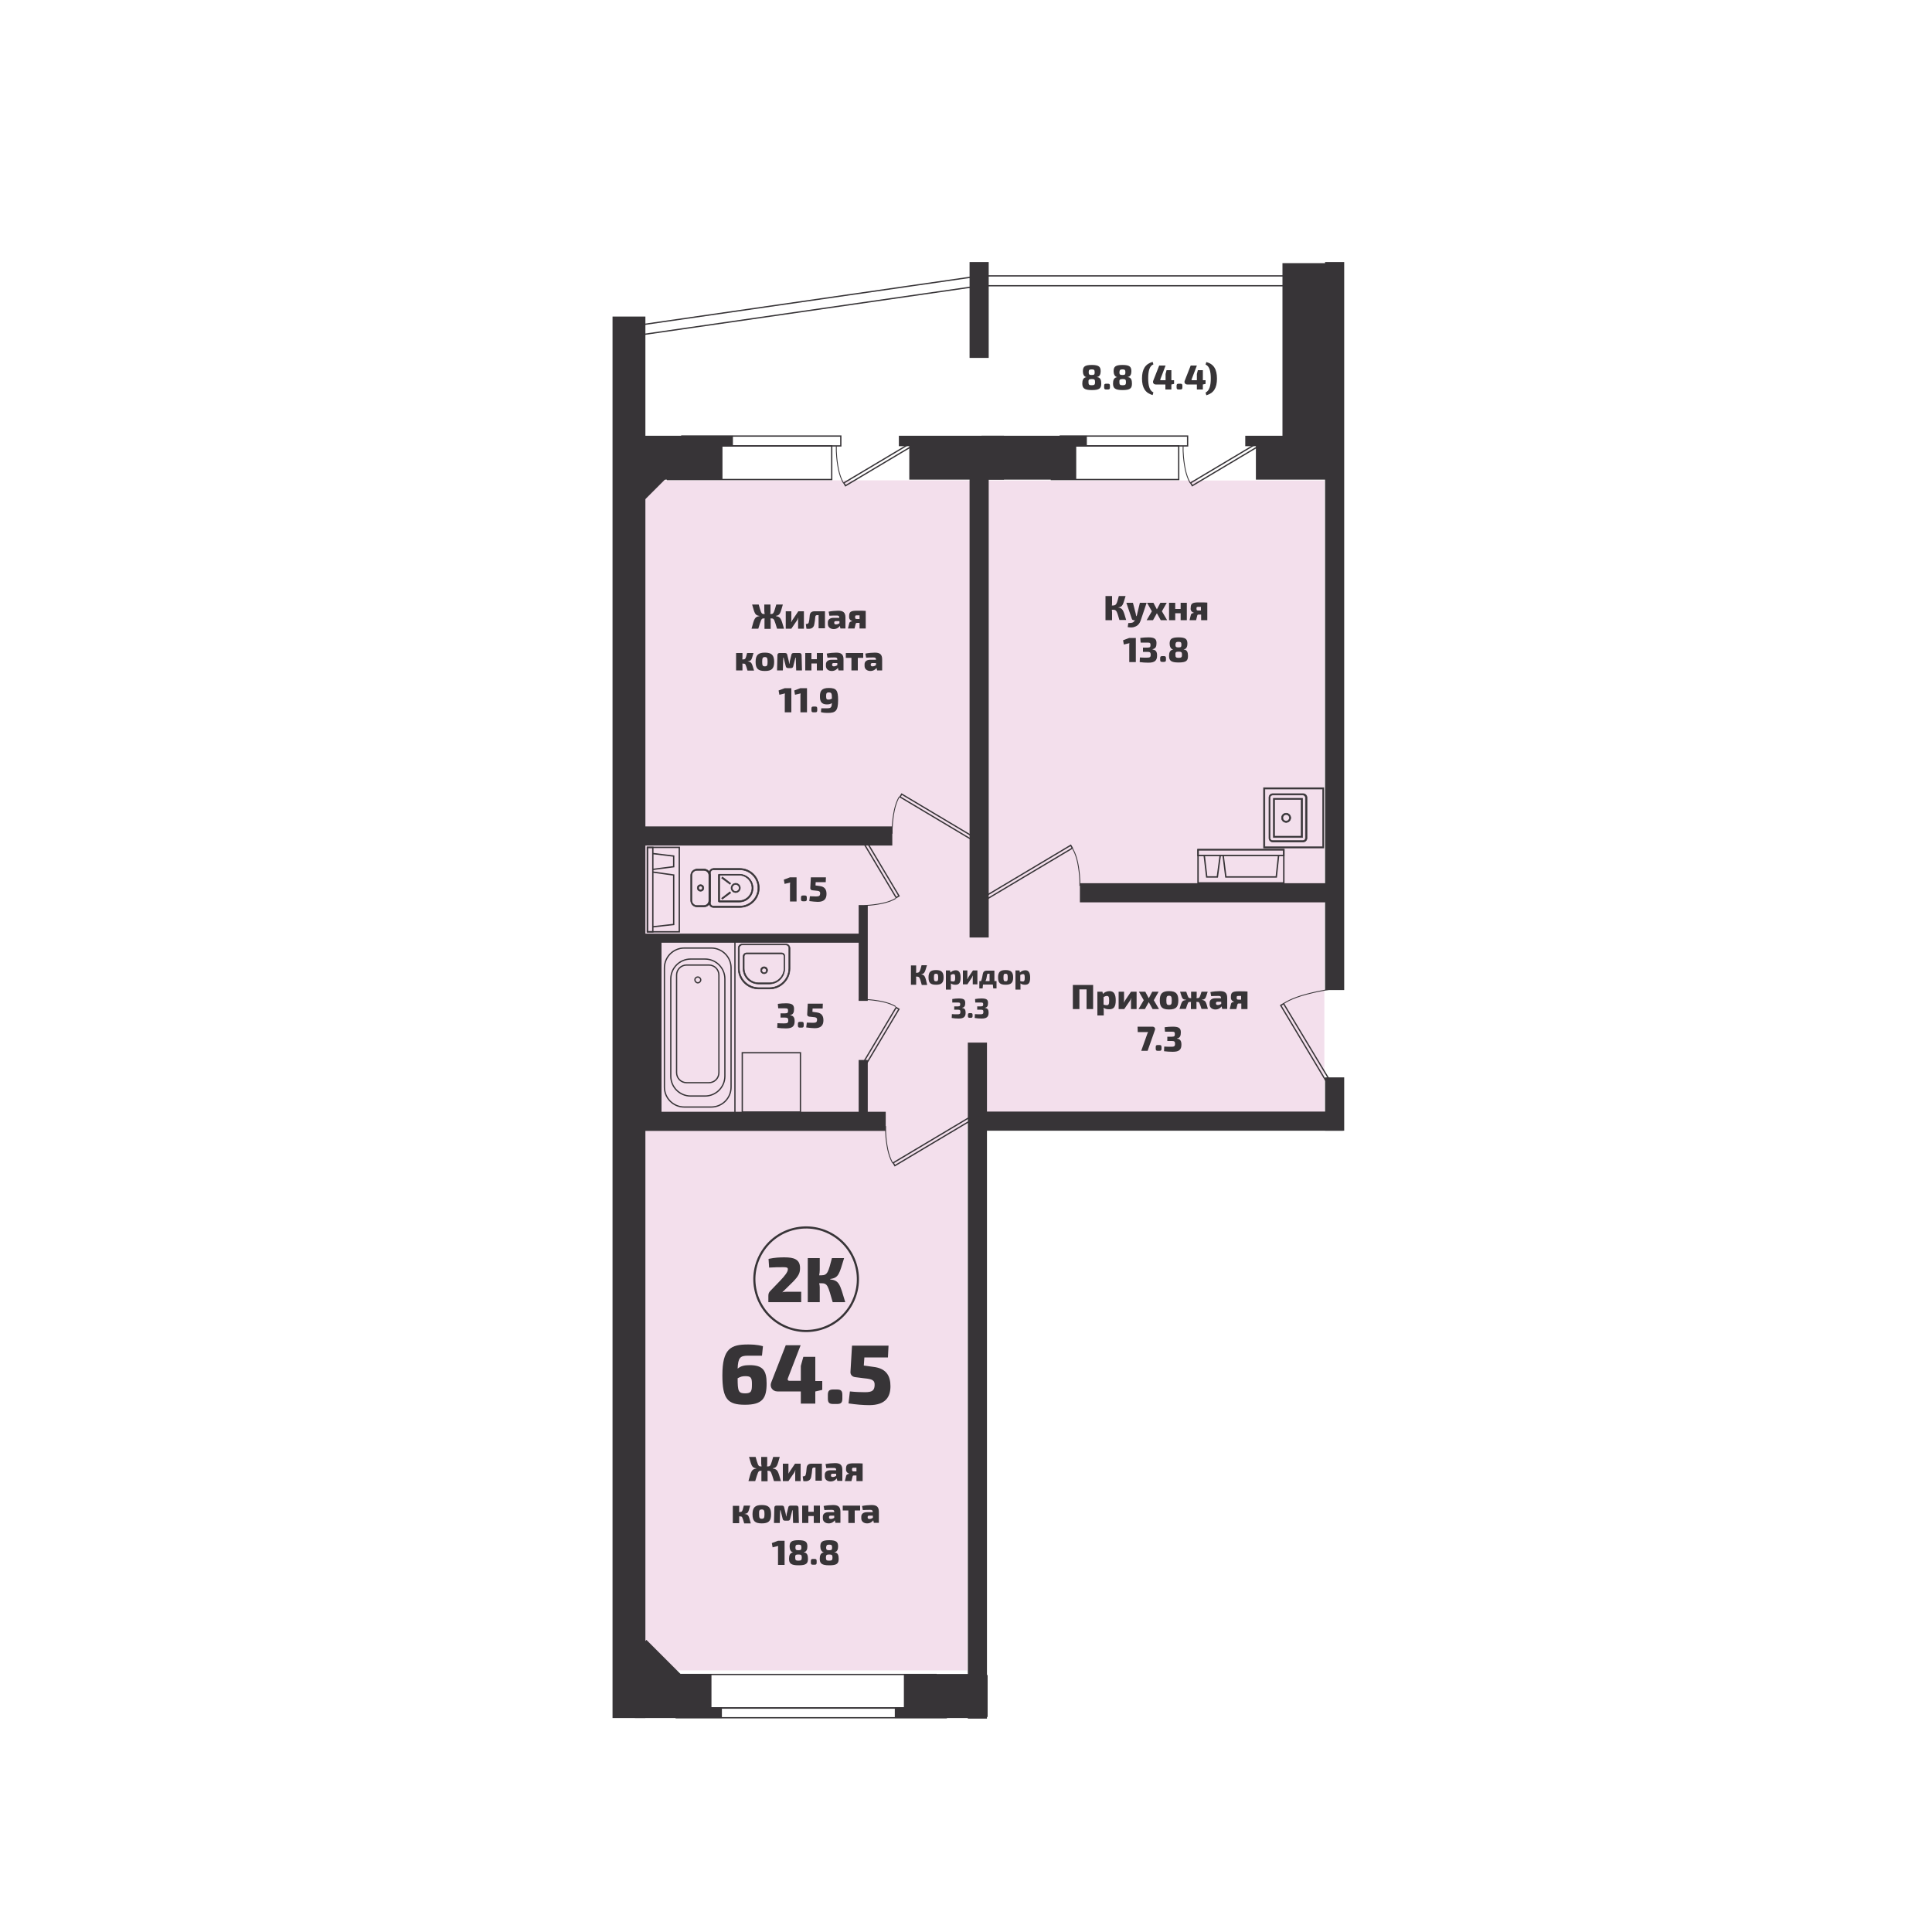 <?xml version="1.0" encoding="utf-8"?>
<!-- Generator: Adobe Illustrator 26.0.1, SVG Export Plug-In . SVG Version: 6.00 Build 0)  -->
<svg version="1.1" id="Слой_2" xmlns="http://www.w3.org/2000/svg" xmlns:xlink="http://www.w3.org/1999/xlink" x="0px" y="0px"
	 viewBox="0 0 1000 1000" style="enable-background:new 0 0 1000 1000;" xml:space="preserve">
<style type="text/css">
	.st0{fill:#F3DFEC;}
	.st1{fill:#373437;}
	.st2{fill:none;stroke:#373437;stroke-width:1.107;}
	.st3{fill:none;stroke:#373437;stroke-width:0.664;}
	.st4{fill:none;stroke:#373437;stroke-width:0.443;}
	.st5{fill:none;stroke:#373437;stroke-width:0.277;}
	.st6{fill:none;stroke:#373437;stroke-width:0.657;}
	.st7{fill:none;stroke:#373437;stroke-width:0.676;}
	.st8{fill:none;stroke:#373437;stroke-width:1.105;}
	.st9{fill:none;stroke:#373437;stroke-width:0.729;}
	.st10{fill:none;stroke:#373437;stroke-width:0.698;}
</style>
<rect x="329.5" y="248.7" class="st0" width="171.1" height="615.9"/>
<rect x="334.5" y="248.7" class="st0" width="351" height="329.7"/>
<rect x="663.8" y="136.2" class="st1" width="27.7" height="97.1"/>
<polygon class="st1" points="508.6,226.1 562,226.1 562,230.4 556.5,230.4 556.5,247.7 508.6,247.7 "/>
<polygon class="st2" points="508.6,226.1 562,226.1 562,230.4 556.5,230.4 556.5,247.7 508.6,247.7 "/>
<polygon class="st1" points="329.2,888.7 373.1,888.7 373.1,884.4 367.7,884.4 367.7,867 329.2,867 "/>
<polygon class="st2" points="329.2,888.7 373.1,888.7 373.1,884.4 367.7,884.4 367.7,867 329.2,867 "/>
<polygon class="st1" points="330.4,226.1 378.8,226.1 378.8,230.4 373.4,230.4 373.4,247.7 330.4,247.7 "/>
<polygon class="st2" points="330.4,226.1 378.8,226.1 378.8,230.4 373.4,230.4 373.4,247.7 330.4,247.7 "/>
<polygon class="st1" points="694.6,226.1 645.1,226.1 645.1,230.4 650.6,230.4 650.6,247.7 694.6,247.7 "/>
<polygon class="st2" points="694.6,226.1 645.1,226.1 645.1,230.4 650.6,230.4 650.6,247.7 694.6,247.7 "/>
<polygon class="st1" points="511.2,888.7 463.7,888.7 463.7,884.4 468.5,884.4 468.5,867 511.2,867 "/>
<polygon class="st2" points="509.7,888.7 463.7,888.7 463.7,884.4 468.4,884.4 468.4,867 509.7,867 "/>
<polygon class="st1" points="519.1,226.1 465.8,226.1 465.8,230.4 471.2,230.4 471.2,247.7 519.1,247.7 "/>
<polygon class="st2" points="519.1,226.1 465.8,226.1 465.8,230.4 471.2,230.4 471.2,247.7 519.1,247.7 "/>
<rect x="686.4" y="136.2" class="st1" width="8.8" height="375.7"/>
<rect x="686.4" y="136.2" class="st2" width="8.8" height="375.7"/>
<rect x="686.4" y="558.2" class="st1" width="8.8" height="26.6"/>
<rect x="686.4" y="558.2" class="st2" width="8.8" height="26.5"/>
<rect x="501.5" y="540.2" class="st1" width="8.8" height="348.4"/>
<rect x="501.5" y="540.2" class="st2" width="8.8" height="348.8"/>
<rect x="323.7" y="576" class="st1" width="134.2" height="8.8"/>
<rect x="323.7" y="576" class="st2" width="134.2" height="8.8"/>
<rect x="445" y="469.2" class="st1" width="3.6" height="48.3"/>
<rect x="445" y="469.2" class="st2" width="3.6" height="48.3"/>
<rect x="445" y="549.2" class="st1" width="3.6" height="35.1"/>
<rect x="445" y="549.2" class="st2" width="3.6" height="35.1"/>
<rect x="326.4" y="483.8" class="st1" width="118.8" height="3.6"/>
<rect x="326.4" y="483.8" class="st2" width="118.8" height="3.6"/>
<rect x="505.6" y="575.9" class="st1" width="189" height="8.8"/>
<rect x="505.6" y="575.9" class="st2" width="189" height="8.8"/>
<rect x="321.7" y="428.3" class="st1" width="139.6" height="8.8"/>
<rect x="321.7" y="428.3" class="st2" width="139.6" height="8.8"/>
<rect x="559.5" y="457.7" class="st1" width="132.3" height="8.8"/>
<rect x="559.5" y="457.7" class="st2" width="132.3" height="8.8"/>
<rect x="502.4" y="242.6" class="st1" width="8.8" height="242.1"/>
<rect x="502.4" y="242.6" class="st2" width="8.8" height="242.1"/>
<rect x="502.4" y="136.2" class="st1" width="8.8" height="48.5"/>
<rect x="502.4" y="136.2" class="st2" width="8.8" height="48.5"/>
<rect x="317.6" y="164.4" class="st1" width="15.9" height="724.3"/>
<rect x="317.6" y="164.4" class="st2" width="15.9" height="724.3"/>
<rect x="320.9" y="156.1" transform="matrix(0.99 -0.143 0.143 0.99 -18.482 60.967)" class="st3" width="185.1" height="5.1"/>
<rect x="506.6" y="142.8" class="st3" width="160.2" height="5.1"/>
<rect x="352.9" y="225.7" class="st3" width="82.3" height="5.1"/>
<rect x="345.5" y="230.8" class="st3" width="85" height="17.4"/>
<rect x="434.4" y="239.8" transform="matrix(0.859 -0.512 0.512 0.859 -59.164 266.386)" class="st3" width="40.1" height="1.7"/>
<path class="st4" d="M436.6,250c0,0-2-2.8-3-9.2c-1-6.4-0.7-9.9-0.7-9.9"/>
<rect x="506.5" y="450.9" transform="matrix(0.859 -0.512 0.512 0.859 -156.155 336)" class="st3" width="51.7" height="1.7"/>
<path class="st4" d="M555.2,439.4c0,0,2,2.8,3,9.2c1,6.4,0.7,9.9,0.7,9.9"/>
<rect x="487.5" y="398.9" transform="matrix(0.512 -0.859 0.859 0.512 -126.413 627.009)" class="st3" width="1.7" height="51.7"/>
<path class="st4" d="M465.5,412.4c0,0-2,2.8-3,9.2c-1,6.4-0.7,9.9-0.7,9.9"/>
<rect x="459" y="588.8" transform="matrix(0.859 -0.512 0.512 0.859 -233.428 331.111)" class="st3" width="51.7" height="1.7"/>
<path class="st4" d="M462.1,602c0,0-2-2.8-3-9.2c-1-6.4-0.7-9.9-0.7-9.9"/>
<rect x="548.8" y="225.7" class="st3" width="65.9" height="5.1"/>
<rect x="544.2" y="230.8" class="st3" width="65.9" height="17.4"/>
<rect x="613.9" y="239.8" transform="matrix(0.859 -0.512 0.512 0.859 -33.854 358.256)" class="st3" width="40.3" height="1.7"/>
<path class="st4" d="M616.1,250c0,0-2-2.8-3-9.2c-1-6.4-0.7-9.9-0.7-9.9"/>
<rect x="350" y="884" class="st3" width="139.8" height="5.1"/>
<rect x="351" y="866.7" class="st3" width="133.5" height="17.4"/>
<path class="st1" d="M392.3,459.6c0,5.2-4.2,9.4-9.4,9.4h-13.6c-0.9,0-1.6-0.7-1.6-1.6v-15.6c0-0.9,0.7-1.6,1.6-1.6h13.6
	C388.1,450.2,392.3,454.4,392.3,459.6 M367,451.8v15.6c0,1.3,1,2.3,2.3,2.3h13.6c5.6,0,10.1-4.5,10.1-10.1c0-5.6-4.5-10.1-10.1-10.1
	h-13.6C368,449.6,367,450.6,367,451.8"/>
<path class="st5" d="M392.3,459.6c0,5.2-4.2,9.4-9.4,9.4h-13.6c-0.9,0-1.6-0.7-1.6-1.6v-15.6c0-0.9,0.7-1.6,1.6-1.6h13.6
	C388.1,450.2,392.3,454.4,392.3,459.6z M367,451.8v15.6c0,1.3,1,2.3,2.3,2.3h13.6c5.6,0,10.1-4.5,10.1-10.1
	c0-5.6-4.5-10.1-10.1-10.1h-13.6C368,449.6,367,450.6,367,451.8z"/>
<path class="st5" d="M372.2,466.4v-13.5c0-0.1,0.1-0.2,0.2-0.2h10.3c3.8,0,6.9,3.1,6.9,6.9c0,3.8-3.1,6.9-6.9,6.9h-10.3
	C372.2,466.5,372.2,466.5,372.2,466.4z"/>
<path class="st1" d="M372.5,466.2V453h10.1c3.6,0,6.6,3,6.6,6.6c0,3.6-3,6.6-6.6,6.6H372.5z M371.8,452.9v13.5
	c0,0.3,0.2,0.5,0.5,0.5h10.3c4,0,7.2-3.2,7.2-7.2c0-4-3.2-7.2-7.2-7.2h-10.3C372.1,452.4,371.8,452.6,371.8,452.9"/>
<path class="st5" d="M372.5,466.2V453h10.1c3.6,0,6.6,3,6.6,6.6c0,3.6-3,6.6-6.6,6.6H372.5z M371.8,452.9v13.5
	c0,0.3,0.2,0.5,0.5,0.5h10.3c4,0,7.2-3.2,7.2-7.2c0-4-3.2-7.2-7.2-7.2h-10.3C372.1,452.4,371.8,452.6,371.8,452.9z"/>
<path class="st1" d="M382.6,459.6c0,1-0.8,1.8-1.8,1.8c-1,0-1.8-0.8-1.8-1.8c0-1,0.8-1.8,1.8-1.8
	C381.8,457.8,382.6,458.6,382.6,459.6 M378.4,459.6c0,1.3,1.1,2.4,2.4,2.4c1.3,0,2.4-1.1,2.4-2.4c0-1.3-1.1-2.4-2.4-2.4
	C379.5,457.2,378.4,458.3,378.4,459.6"/>
<path class="st5" d="M382.6,459.6c0,1-0.8,1.8-1.8,1.8c-1,0-1.8-0.8-1.8-1.8c0-1,0.8-1.8,1.8-1.8
	C381.8,457.8,382.6,458.6,382.6,459.6z M378.4,459.6c0,1.3,1.1,2.4,2.4,2.4c1.3,0,2.4-1.1,2.4-2.4c0-1.3-1.1-2.4-2.4-2.4
	C379.5,457.2,378.4,458.3,378.4,459.6z"/>
<polygon class="st1" points="373.5,464.9 373.9,465.4 378.2,462.2 377.8,461.6 "/>
<polygon class="st5" points="373.5,464.9 373.9,465.4 378.2,462.2 377.8,461.6 "/>
<polygon class="st1" points="373.5,454.5 377.8,457.7 378.2,457.2 373.9,453.9 "/>
<polygon class="st5" points="373.5,454.5 377.8,457.7 378.2,457.2 373.9,453.9 "/>
<path class="st1" d="M366.9,466.1c0,1.4-1.2,2.6-2.6,2.6h-3.6c-1.4,0-2.6-1.2-2.6-2.6v-13c0-1.4,1.2-2.6,2.6-2.6h3.6
	c1.4,0,2.6,1.2,2.6,2.6V466.1z M357.5,453.1v13c0,1.8,1.5,3.3,3.3,3.3h3.6c1.8,0,3.3-1.5,3.3-3.3v-13c0-1.8-1.5-3.3-3.3-3.3h-3.6
	C359,449.9,357.5,451.3,357.5,453.1"/>
<path class="st5" d="M366.9,466.1c0,1.4-1.2,2.6-2.6,2.6h-3.6c-1.4,0-2.6-1.2-2.6-2.6v-13c0-1.4,1.2-2.6,2.6-2.6h3.6
	c1.4,0,2.6,1.2,2.6,2.6V466.1z M357.5,453.1v13c0,1.8,1.5,3.3,3.3,3.3h3.6c1.8,0,3.3-1.5,3.3-3.3v-13c0-1.8-1.5-3.3-3.3-3.3h-3.6
	C359,449.9,357.5,451.3,357.5,453.1z"/>
<path class="st1" d="M363.6,459.6c0,0.6-0.5,1-1,1c-0.6,0-1-0.5-1-1c0-0.6,0.5-1,1-1C363.1,458.6,363.6,459.1,363.6,459.6
	 M360.9,459.6c0,0.9,0.7,1.7,1.7,1.7s1.7-0.7,1.7-1.7c0-0.9-0.7-1.7-1.7-1.7S360.9,458.7,360.9,459.6"/>
<path class="st5" d="M363.6,459.6c0,0.6-0.5,1-1,1c-0.6,0-1-0.5-1-1c0-0.6,0.5-1,1-1C363.1,458.6,363.6,459.1,363.6,459.6z
	 M360.9,459.6c0,0.9,0.7,1.7,1.7,1.7s1.7-0.7,1.7-1.7c0-0.9-0.7-1.7-1.7-1.7S360.9,458.7,360.9,459.6z"/>
<path class="st6" d="M354.2,573c-5.7,0-10.3-4.6-10.3-10.3V501c0-5.7,4.6-10.3,10.3-10.3h13.9c5.7,0,10.3,4.6,10.3,10.3v61.7
	c0,5.7-4.6,10.3-10.3,10.3H354.2z"/>
<path class="st6" d="M357.5,567.3c-5.7,0-10.3-4.6-10.3-10.3v-50.3c0-5.7,4.6-10.3,10.3-10.3h7.4c5.7,0,10.3,4.6,10.3,10.3V557
	c0,5.7-4.6,10.3-10.3,10.3H357.5z"/>
<path class="st6" d="M355.4,560.4c-2.9,0-5.2-2.3-5.2-5.2v-50.5c0-2.9,2.3-5.2,5.2-5.2h11.5c2.9,0,5.2,2.3,5.2,5.2v50.5
	c0,2.9-2.3,5.2-5.2,5.2H355.4z"/>
<path class="st6" d="M361.2,505.7c0.8,0,1.5,0.7,1.5,1.5c0,0.8-0.7,1.5-1.5,1.5c-0.8,0-1.5-0.7-1.5-1.5
	C359.6,506.4,360.3,505.7,361.2,505.7z"/>
<line class="st6" x1="380.4" y1="576.1" x2="380.4" y2="487.2"/>
<path class="st1" d="M392.7,511.2c-5.5,0-10-4.5-10-10v-10.6c0-0.8,0.7-1.5,1.5-1.5h22.6c0.8,0,1.5,0.7,1.5,1.5v10.6
	c0,5.5-4.5,10-10,10H392.7z M406.8,488.6h-22.6c-1.1,0-2.1,0.9-2.1,2.1v10.6c0,5.8,4.7,10.6,10.6,10.6h5.6c5.8,0,10.6-4.7,10.6-10.6
	v-10.6C408.8,489.5,407.9,488.6,406.8,488.6"/>
<path class="st5" d="M392.7,511.2c-5.5,0-10-4.5-10-10v-10.6c0-0.8,0.7-1.5,1.5-1.5h22.6c0.8,0,1.5,0.7,1.5,1.5v10.6
	c0,5.5-4.5,10-10,10H392.7z M406.8,488.6h-22.6c-1.1,0-2.1,0.9-2.1,2.1v10.6c0,5.8,4.7,10.6,10.6,10.6h5.6c5.8,0,10.6-4.7,10.6-10.6
	v-10.6C408.8,489.5,407.9,488.6,406.8,488.6z"/>
<path class="st1" d="M392.7,508.7c-4.1,0-7.5-3.4-7.5-7.5v-6.2c0-0.7,0.6-1.3,1.3-1.3h18c0.7,0,1.3,0.6,1.3,1.3v6.2
	c0,4.1-3.4,7.5-7.5,7.5H392.7z M404.5,493.2h-18c-1,0-1.9,0.8-1.9,1.9v6.2c0,4.4,3.6,8,8,8h5.6c4.4,0,8-3.6,8-8v-6.2
	C406.3,494,405.5,493.2,404.5,493.2"/>
<path class="st5" d="M392.7,508.7c-4.1,0-7.5-3.4-7.5-7.5v-6.2c0-0.7,0.6-1.3,1.3-1.3h18c0.7,0,1.3,0.6,1.3,1.3v6.2
	c0,4.1-3.4,7.5-7.5,7.5H392.7z M404.5,493.2h-18c-1,0-1.9,0.8-1.9,1.9v6.2c0,4.4,3.6,8,8,8h5.6c4.4,0,8-3.6,8-8v-6.2
	C406.3,494,405.5,493.2,404.5,493.2z"/>
<path class="st1" d="M395.5,503.5c-0.7,0-1.2-0.6-1.2-1.2c0-0.7,0.6-1.2,1.2-1.2s1.2,0.6,1.2,1.2
	C396.7,502.9,396.2,503.5,395.5,503.5 M395.5,500.4c-1,0-1.8,0.8-1.8,1.8c0,1,0.8,1.8,1.8,1.8s1.8-0.8,1.8-1.8
	C397.3,501.2,396.5,500.4,395.5,500.4"/>
<path class="st5" d="M395.5,503.5c-0.7,0-1.2-0.6-1.2-1.2c0-0.7,0.6-1.2,1.2-1.2s1.2,0.6,1.2,1.2
	C396.7,502.9,396.2,503.5,395.5,503.5z M395.5,500.4c-1,0-1.8,0.8-1.8,1.8c0,1,0.8,1.8,1.8,1.8s1.8-0.8,1.8-1.8
	C397.3,501.2,396.5,500.4,395.5,500.4z"/>
<rect x="384.2" y="544.9" class="st7" width="30.1" height="30.7"/>
<polygon class="st3" points="664.4,519.5 662.9,520.4 690.4,566.3 692,565.4 "/>
<path class="st4" d="M664.5,519.4c0,0,3.4-2.6,11.8-4.8c8.4-2.2,13-2.6,13-2.6"/>
<polygon class="st1" points="332.1,874.2 327.1,856.3 334.6,848.8 354.1,868.3 "/>
<polygon class="st1" points="323,241.6 317.9,259.5 325.4,267 345,247.4 "/>
<path class="st1" d="M425.8,522l0.1-2.5h-7.8l-0.3,5.6c0,0.6,0.4,1,1,1.1l1.9,0.2c1.7,0.1,2.3,0.4,2.2,1.6c-0.1,1-0.4,1.4-2.1,1.4
	c-0.9,0-2-0.1-3.2-0.1l-0.3,2.5c1.6,0.2,3.2,0.4,4.4,0.4c3.5,0,4.5-1.8,4.5-4.1c0-2-0.7-3.8-3.6-4.1l-2.1-0.3l0.1-1.7H425.8z
	 M414.1,528.9c-0.9,0-1.1,0.3-1.1,1.1v0.8c0,0.9,0.3,1.1,1.1,1.1h0.8c0.9,0,1.1-0.3,1.1-1.1V530c0-0.9-0.3-1.1-1.1-1.1H414.1z
	 M402.8,521.9c0.9,0,2.2,0,3.5,0c1.3,0,1.6,0.2,1.6,1.2c0,0.9-0.1,1.4-1.5,1.4h-2.4v2.2l2.4,0c1.3,0,1.6,0.4,1.6,1.5
	c0,1.3-0.5,1.5-2.1,1.5c-1.1,0-1.9,0-3.5-0.1l-0.1,2.4c1.4,0.2,3,0.3,4.5,0.3c3.3,0,4.5-1.1,4.5-3.7c0-1.9-0.6-2.9-2.3-3.1v-0.1
	c1.6-0.3,2-1.4,2-3.2c0-2.2-1.2-2.9-4.2-2.9c-1.4,0-2.8,0.1-4.2,0.3L402.8,521.9z"/>
<path class="st1" d="M427.4,456.6l0.1-2.5h-7.8l-0.3,5.6c0,0.6,0.4,1,1,1.1l1.9,0.2c1.7,0.1,2.3,0.4,2.2,1.6c-0.1,1-0.4,1.4-2.1,1.4
	c-0.9,0-2-0.1-3.2-0.1l-0.3,2.5c1.6,0.2,3.2,0.4,4.4,0.4c3.5,0,4.5-1.8,4.5-4.1c0-2-0.7-3.8-3.6-4.1l-2.1-0.3l0.1-1.7H427.4z
	 M415.7,463.5c-0.9,0-1.1,0.3-1.1,1.1v0.8c0,0.9,0.3,1.1,1.1,1.1h0.8c0.9,0,1.1-0.3,1.1-1.1v-0.8c0-0.9-0.3-1.1-1.1-1.1H415.7z
	 M412.3,466.6v-12.5h-3.4l-3.2,1.2l0.4,2.2l2.9-0.7c-0.1,0.5-0.1,1-0.1,1.5v8.3H412.3z"/>
<path class="st1" d="M624,188.7c2,0.8,2.7,3.5,2.7,7.2c0,3.7-0.7,6.3-2.7,7.3l0.4,1.4c3.8-1.1,5.5-3.8,5.5-8.6
	c0-4.9-1.7-7.6-5.5-8.6L624,188.7z M624.1,196.8h-1.5v-5.2H620l-0.5,2v3.2h-2.4c-0.3,0-0.5-0.2-0.3-0.5l2.7-7.1h-3.2l-3.1,7.9
	c-0.4,1,0.3,1.9,1.3,1.9h5v2.6h3.1V199h0l1.4-0.3V196.8z M610.1,198.6c-0.9,0-1.1,0.3-1.1,1.1v0.8c0,0.9,0.3,1.1,1.1,1.1h0.8
	c0.9,0,1.1-0.3,1.1-1.1v-0.8c0-0.9-0.3-1.1-1.1-1.1H610.1z M607.8,196.8h-1.5v-5.2h-2.5l-0.5,2v3.2h-2.4c-0.3,0-0.5-0.2-0.3-0.5
	l2.7-7.1H600l-3.1,7.9c-0.4,1,0.3,1.9,1.3,1.9h5v2.6h3.1V199h0l1.4-0.3V196.8z M596.6,187.3c-3.8,1.1-5.5,3.8-5.5,8.6
	c0,4.8,1.7,7.5,5.5,8.6l0.4-1.4c-2-0.9-2.7-3.5-2.7-7.3c0-3.8,0.7-6.4,2.7-7.2L596.6,187.3z M581.1,196.2c1.4,0,1.7,0.3,1.7,1.6
	c0,1.2-0.3,1.6-1.7,1.6c-1.4,0-1.7-0.3-1.7-1.6C579.3,196.6,579.6,196.2,581.1,196.2 M581,191.2c1.2,0,1.5,0.3,1.5,1.5
	c0,1.1-0.2,1.4-1.5,1.4c-1.3,0-1.6-0.3-1.6-1.4C579.5,191.5,579.8,191.2,581,191.2 M578.3,195.2c-1.8,0.2-2.2,1.7-2.2,3.3
	c0,2.4,1,3.4,4.9,3.4c4,0,4.9-0.9,4.9-3.4c0-1.7-0.4-3.2-2.2-3.3v-0.1c1.4-0.1,1.9-1.5,1.9-2.9c0-2.3-0.8-3.3-4.6-3.3
	c-3.8,0-4.6,1-4.6,3.3C576.4,193.6,577,195,578.3,195.2L578.3,195.2z M572.6,198.6c-0.9,0-1.1,0.3-1.1,1.1v0.8
	c0,0.9,0.3,1.1,1.1,1.1h0.8c0.9,0,1.1-0.3,1.1-1.1v-0.8c0-0.9-0.3-1.1-1.1-1.1H572.6z M565.1,196.2c1.4,0,1.7,0.3,1.7,1.6
	c0,1.2-0.3,1.6-1.7,1.6c-1.4,0-1.7-0.3-1.7-1.6C563.3,196.6,563.6,196.2,565.1,196.2 M565.1,191.2c1.2,0,1.5,0.3,1.5,1.5
	c0,1.1-0.2,1.4-1.5,1.4c-1.3,0-1.6-0.3-1.6-1.4C563.5,191.5,563.8,191.2,565.1,191.2 M562.4,195.2c-1.8,0.2-2.2,1.7-2.2,3.3
	c0,2.4,1,3.4,4.9,3.4c4,0,4.9-0.9,4.9-3.4c0-1.7-0.4-3.2-2.2-3.3v-0.1c1.4-0.1,1.9-1.5,1.9-2.9c0-2.3-0.8-3.3-4.6-3.3
	c-3.8,0-4.6,1-4.6,3.3C560.5,193.6,561,195,562.4,195.2L562.4,195.2z"/>
<path class="st1" d="M603,534c0.9,0,2.2,0,3.5,0c1.3,0,1.6,0.2,1.6,1.2c0,0.9-0.1,1.4-1.5,1.4h-2.4v2.2l2.4,0c1.3,0,1.6,0.4,1.6,1.5
	c0,1.3-0.5,1.5-2.1,1.5c-1.1,0-1.9,0-3.5-0.1l-0.1,2.4c1.4,0.2,3,0.3,4.5,0.3c3.3,0,4.5-1.1,4.5-3.7c0-1.9-0.6-2.9-2.3-3.1v-0.1
	c1.6-0.3,2-1.4,2-3.2c0-2.2-1.2-2.9-4.2-2.9c-1.4,0-2.8,0.1-4.2,0.3L603,534z M599.3,540.9c-0.9,0-1.1,0.3-1.1,1.1v0.8
	c0,0.9,0.3,1.1,1.1,1.1h0.8c0.9,0,1.1-0.3,1.1-1.1v-0.8c0-0.9-0.3-1.1-1.1-1.1H599.3z M588.8,531.5l0.1,2.7h5.4
	c-0.3,0.4-0.5,0.9-0.6,1.3l-3,8.4h3.3l3.8-10.8c0.3-0.9-0.3-1.7-1.3-1.7H588.8z"/>
<path class="st1" d="M642.4,517.4h-1.3c-0.9,0-1-0.2-1-1.1c0-0.7,0.2-0.8,1-0.8h1.3V517.4z M638.9,518.5c-0.5,0.1-1.5,0.2-1.7,1
	l-0.7,2.8h3.4l0.6-2.4c0.1-0.4,0.3-0.5,0.8-0.5h1.2v2.9h3.2v-9.1c-1.1-0.1-2.1-0.1-4.5-0.1c-3.3,0-4.1,0.6-4.1,2.9
	C637,517.1,637.4,518.1,638.9,518.5L638.9,518.5z M629.4,519.2c0-0.4,0.2-0.7,0.8-0.7h1.9v1.1c-0.6,0.4-1.2,0.6-1.8,0.6
	c-0.6,0-0.9-0.3-0.9-0.7V519.2z M626.9,515.6c1.5-0.1,2.9-0.1,3.9-0.1c0.9,0,1.2,0.3,1.2,1v0.2h-3c-1.8,0-2.9,0.9-2.9,2.3v0.9
	c0,1.7,1.4,2.6,3,2.6c1.6,0,2.6-0.8,3.2-1.6l0.3,1.3h2.6v-5.7c0-2.7-1.3-3.5-3.8-3.5c-1.3,0-3.6,0.2-4.9,0.5L626.9,515.6z
	 M621.9,517.5c2.1-0.3,2-0.5,3.2-4.2h-3.2c-0.9,2.9-1,3.3-2,3.3h-0.6c0.1-0.4,0.1-0.8,0.1-1.1v-2.2h-2.9v2.2c0,0.4,0,0.7,0.1,1.1
	h-0.6c-0.9,0-1-0.3-2-3.3h-3.2c1.2,3.7,1.1,4,3.2,4.2v0.1c-2.2,0.3-2.2,0.5-3.5,4.6h3.3c1.1-3.4,1.2-3.6,2-3.6h0.7
	c-0.1,0.3-0.1,0.5-0.1,0.8v2.9h2.9v-2.9c0-0.2,0-0.5-0.1-0.8h0.6h0.1c0.8,0,0.9,0.2,2,3.6h3.3C624.1,518.1,624,517.9,621.9,517.5
	L621.9,517.5z M605.1,515.4c1.1,0,1.4,0.5,1.4,2.4c0,2-0.3,2.4-1.4,2.4c-1.1,0-1.4-0.4-1.4-2.4C603.7,515.8,604,515.4,605.1,515.4
	 M605.1,513c-3.5,0-4.8,1.3-4.8,4.8c0,3.5,1.3,4.7,4.8,4.7c3.5,0,4.8-1.2,4.8-4.7C609.9,514.3,608.6,513,605.1,513 M596.6,522.3h3.3
	l-2.7-4.6l2.5-4.4h-3.3l-1.8,3.4l-1.8-3.4h-3.3l2.5,4.4l-2.7,4.6h3.3l2-3.6L596.6,522.3z M588.3,522.3v-9h-2.9l-2.9,4.3
	c-0.3,0.4-0.5,0.8-0.7,1.3h-0.1c0.1-0.5,0.1-0.9,0.1-1.4v-4.2H579v9h2.9l2.8-4.1c0.3-0.4,0.6-1,0.7-1.5h0.1
	c-0.1,0.6-0.1,1.1-0.1,1.6v4H588.3z M571.2,516.1c0.6-0.3,1-0.6,1.7-0.6c0.8,0,1.2,0.3,1.2,2.4c0,2.1-0.4,2.4-1.3,2.4
	c-0.7,0-1.1-0.2-1.6-0.3V516.1z M570.6,513.3h-2.6v12.3h3.3v-2c0-0.6,0-1.3-0.1-2c0.8,0.6,1.8,0.8,2.9,0.8c2.2,0,3.4-1,3.4-4.6
	c0-3.1-0.9-4.8-3.2-4.8c-1.4,0-2.8,0.6-3.4,1.5L570.6,513.3z M565.8,509.8h-10.5v12.5h3.4v-10.2h3.7v10.2h3.4V509.8z"/>
<path class="st1" d="M504.8,518.9c0.7,0,1.8,0,2.8,0c1,0,1.3,0.1,1.3,0.9c0,0.7-0.1,1.1-1.2,1.1h-1.9v1.7l1.9,0
	c1.1,0,1.3,0.3,1.3,1.2c0,1-0.4,1.2-1.6,1.2c-0.9,0-1.5,0-2.8-0.1l-0.1,2c1.1,0.2,2.4,0.3,3.6,0.3c2.6,0,3.6-0.9,3.6-3
	c0-1.5-0.4-2.3-1.9-2.5v-0.1c1.3-0.2,1.6-1.1,1.6-2.5c0-1.8-0.9-2.3-3.4-2.3c-1.1,0-2.2,0.1-3.3,0.3L504.8,518.9z M501.9,524.4
	c-0.7,0-0.9,0.2-0.9,0.9v0.6c0,0.7,0.2,0.9,0.9,0.9h0.6c0.7,0,0.9-0.2,0.9-0.9v-0.6c0-0.7-0.2-0.9-0.9-0.9H501.9z M492.9,518.9
	c0.7,0,1.8,0,2.8,0c1,0,1.3,0.1,1.3,0.9c0,0.7-0.1,1.1-1.2,1.1h-1.9v1.7l1.9,0c1.1,0,1.3,0.3,1.3,1.2c0,1-0.4,1.2-1.6,1.2
	c-0.9,0-1.5,0-2.8-0.1l-0.1,2c1.1,0.2,2.4,0.3,3.6,0.3c2.6,0,3.6-0.9,3.6-3c0-1.5-0.4-2.3-1.8-2.5v-0.1c1.3-0.2,1.6-1.1,1.6-2.5
	c0-1.8-0.9-2.3-3.4-2.3c-1.1,0-2.2,0.1-3.3,0.3L492.9,518.9z"/>
<path class="st1" d="M528.2,504.6c0.5-0.3,0.8-0.4,1.3-0.4c0.7,0,0.9,0.3,0.9,1.9c0,1.6-0.3,1.9-1,1.9c-0.5,0-0.9-0.1-1.3-0.2V504.6
	z M527.7,502.3h-2.1v9.9h2.6v-1.6c0-0.5,0-1.1,0-1.6c0.6,0.5,1.4,0.7,2.3,0.7c1.8,0,2.7-0.8,2.7-3.7c0-2.4-0.7-3.8-2.5-3.8
	c-1.1,0-2.2,0.5-2.8,1.2L527.7,502.3z M520.5,504c0.9,0,1.1,0.4,1.1,2c0,1.6-0.2,1.9-1.1,1.9c-0.9,0-1.1-0.3-1.1-1.9
	C519.4,504.3,519.6,504,520.5,504 M520.5,502.1c-2.8,0-3.9,1-3.9,3.8c0,2.8,1,3.8,3.9,3.8c2.8,0,3.9-1,3.9-3.8
	C524.4,503.2,523.3,502.1,520.5,502.1 M512.2,507.8h-2.1c0.4-0.8,0.6-1.8,0.8-3.2c0-0.4,0.3-0.6,0.6-0.6h0.7V507.8z M515.9,507.8
	h-1.2v-5.4h-3.9c-1.3,0-1.9,0.6-2.1,1.7c-0.2,1.2-0.4,2.4-0.9,3.7h-0.9v3.8h1.7l0.2-2h5.1l0.2,2h1.7V507.8z M505.9,509.5v-7.2h-2.3
	l-2.3,3.4c-0.2,0.3-0.4,0.7-0.6,1.1h-0.1c0.1-0.4,0.1-0.7,0.1-1.1v-3.4h-2.3v7.2h2.3l2.2-3.3c0.2-0.3,0.4-0.8,0.6-1.2h0.1
	c-0.1,0.5-0.1,0.9-0.1,1.3v3.2H505.9z M492.2,504.6c0.5-0.3,0.8-0.4,1.3-0.4c0.7,0,0.9,0.3,0.9,1.9c0,1.6-0.3,1.9-1,1.9
	c-0.5,0-0.9-0.1-1.3-0.2V504.6z M491.7,502.3h-2.1v9.9h2.6v-1.6c0-0.5,0-1.1,0-1.6c0.6,0.5,1.4,0.7,2.3,0.7c1.8,0,2.7-0.8,2.7-3.7
	c0-2.4-0.7-3.8-2.5-3.8c-1.1,0-2.2,0.5-2.7,1.2L491.7,502.3z M484.5,504c0.9,0,1.1,0.4,1.1,2c0,1.6-0.2,1.9-1.1,1.9
	c-0.9,0-1.1-0.3-1.1-1.9C483.4,504.3,483.6,504,484.5,504 M484.5,502.1c-2.8,0-3.9,1-3.9,3.8c0,2.8,1,3.8,3.9,3.8
	c2.8,0,3.9-1,3.9-3.8C488.4,503.2,487.3,502.1,484.5,502.1 M476.7,504.3c2-0.3,2-1.2,3.1-4.7h-2.8c-0.8,3-1,3.9-2.4,3.9h-0.5
	c0.1-0.4,0.1-0.8,0.1-1.2v-2.6h-2.7v10h2.7v-3.3c0-0.3,0-0.6-0.1-0.9h0.5c1.4,0,1.5,0.7,2.5,4.3h2.8
	C478.9,505.4,478.7,504.6,476.7,504.3L476.7,504.3z"/>
<path class="st1" d="M429.2,804.6c1.4,0,1.7,0.3,1.7,1.6c0,1.2-0.3,1.6-1.7,1.6c-1.4,0-1.7-0.3-1.7-1.6
	C427.5,804.9,427.8,804.6,429.2,804.6 M429.2,799.5c1.2,0,1.5,0.3,1.5,1.5c0,1.1-0.2,1.4-1.5,1.4c-1.3,0-1.6-0.3-1.6-1.4
	C427.7,799.8,428,799.5,429.2,799.5 M426.5,803.5c-1.8,0.2-2.2,1.7-2.2,3.3c0,2.4,1,3.4,4.9,3.4c4,0,4.9-0.9,4.9-3.4
	c0-1.7-0.4-3.2-2.2-3.3v-0.1c1.4-0.1,1.9-1.5,1.9-2.9c0-2.3-0.8-3.3-4.6-3.3c-3.8,0-4.6,1-4.6,3.3
	C424.6,801.9,425.2,803.3,426.5,803.5L426.5,803.5z M420.8,806.9c-0.9,0-1.1,0.3-1.1,1.1v0.8c0,0.9,0.3,1.1,1.1,1.1h0.8
	c0.9,0,1.1-0.3,1.1-1.1V808c0-0.9-0.3-1.1-1.1-1.1H420.8z M413.3,804.6c1.4,0,1.7,0.3,1.7,1.6c0,1.2-0.3,1.6-1.7,1.6
	c-1.4,0-1.7-0.3-1.7-1.6C411.5,804.9,411.8,804.6,413.3,804.6 M413.3,799.5c1.2,0,1.5,0.3,1.5,1.5c0,1.1-0.2,1.4-1.5,1.4
	c-1.3,0-1.6-0.3-1.6-1.4C411.7,799.8,412,799.5,413.3,799.5 M410.6,803.5c-1.8,0.2-2.2,1.7-2.2,3.3c0,2.4,1,3.4,4.9,3.4
	c4,0,4.9-0.9,4.9-3.4c0-1.7-0.4-3.2-2.2-3.3v-0.1c1.4-0.1,1.9-1.5,1.9-2.9c0-2.3-0.8-3.3-4.6-3.3c-3.8,0-4.6,1-4.6,3.3
	C408.7,801.9,409.2,803.3,410.6,803.5L410.6,803.5z M406.1,810v-12.5h-3.4l-3.2,1.2l0.4,2.2l2.9-0.7c-0.1,0.5-0.1,1-0.1,1.5v8.3
	H406.1z"/>
<path class="st1" d="M449.1,785.2c0-0.4,0.2-0.7,0.8-0.7h1.9v1.1c-0.6,0.4-1.2,0.6-1.8,0.6c-0.6,0-0.9-0.3-0.9-0.7V785.2z
	 M446.6,781.6c1.5-0.1,2.9-0.1,3.9-0.1c0.9,0,1.2,0.3,1.2,1v0.2h-3c-1.8,0-2.9,0.9-2.9,2.3v0.9c0,1.7,1.4,2.6,3,2.6
	c1.6,0,2.6-0.8,3.2-1.6l0.3,1.3h2.6v-5.7c0-2.7-1.3-3.5-3.8-3.5c-1.3,0-3.6,0.2-4.9,0.5L446.6,781.6z M445.2,781.8v-2.5h-9v2.5h2.9
	v6.5h3.3v-6.5H445.2z M429.1,785.2c0-0.4,0.2-0.7,0.8-0.7h1.9v1.1c-0.6,0.4-1.2,0.6-1.8,0.6c-0.6,0-0.9-0.3-0.9-0.7V785.2z
	 M426.7,781.6c1.5-0.1,2.9-0.1,3.9-0.1c0.9,0,1.2,0.3,1.2,1v0.2h-3c-1.8,0-2.9,0.9-2.9,2.3v0.9c0,1.7,1.4,2.6,3,2.6
	c1.6,0,2.6-0.8,3.2-1.6l0.3,1.3h2.6v-5.7c0-2.7-1.3-3.5-3.8-3.5c-1.3,0-3.6,0.2-4.9,0.5L426.7,781.6z M424.4,779.3h-3.2v3.2h-2.8
	v-3.2h-3.2v9h3.2v-3.6h2.8v3.6h3.2V779.3z M409.2,779.3c-0.7,0-1.1,0.3-1.2,1l-0.8,3.3c-0.1,0.5-0.1,0.9-0.2,1.3h-0.1
	c-0.1-0.5-0.1-0.9-0.2-1.3l-0.8-3.3c-0.1-0.7-0.5-1-1.2-1h-2.8c-0.7,0-1.1,0.4-1.1,1.1l-0.2,7.9h3l0.2-6.6h0.2l1.1,4.4
	c0.1,0.7,0.6,1,1.2,1h1.5c0.7,0,1.1-0.3,1.2-1l1.1-4.4h0.2l0.2,6.6h3l-0.2-7.9c0-0.7-0.4-1.1-1.1-1.1H409.2z M394.3,781.3
	c1.1,0,1.4,0.5,1.4,2.4c0,2-0.3,2.4-1.4,2.4c-1.1,0-1.4-0.4-1.4-2.4C392.8,781.8,393.1,781.3,394.3,781.3 M394.3,779
	c-3.5,0-4.8,1.3-4.8,4.8c0,3.5,1.3,4.7,4.8,4.7c3.5,0,4.8-1.2,4.8-4.7C399.1,780.3,397.8,779,394.3,779 M385.2,783.6
	c2.1-0.3,2-0.5,3.1-4.3H385c-0.8,3-0.8,3.3-2.1,3.3h-0.4c0.1-0.4,0.1-0.8,0.1-1.1v-2.1h-3.3v9h3.3v-2.8c0-0.2,0-0.5-0.1-0.7h0.7
	c1,0,1,0.3,2,3.6h3.4C387.4,784,387.4,783.9,385.2,783.6L385.2,783.6z"/>
<path class="st1" d="M443.2,761.6H442c-0.9,0-1-0.2-1-1.1c0-0.7,0.2-0.8,1-0.8h1.3V761.6z M439.7,762.8c-0.5,0.1-1.5,0.2-1.7,1
	l-0.7,2.8h3.4l0.6-2.4c0.1-0.4,0.3-0.5,0.8-0.5h1.2v2.9h3.2v-9.1c-1.1-0.1-2.1-0.1-4.5-0.1c-3.3,0-4.1,0.6-4.1,2.9
	C437.8,761.3,438.2,762.4,439.7,762.8L439.7,762.8z M430.1,763.5c0-0.4,0.2-0.7,0.8-0.7h1.9v1.1c-0.6,0.4-1.2,0.6-1.8,0.6
	c-0.6,0-0.9-0.3-0.9-0.7V763.5z M427.7,759.9c1.5-0.1,2.9-0.1,3.9-0.1c0.9,0,1.2,0.3,1.2,1v0.2h-3c-1.8,0-2.9,0.9-2.9,2.3v0.9
	c0,1.7,1.4,2.6,3,2.6c1.6,0,2.6-0.8,3.2-1.6l0.3,1.3h2.6v-5.7c0-2.7-1.3-3.5-3.8-3.5c-1.3,0-3.6,0.2-4.9,0.5L427.7,759.9z
	 M425.4,757.6H420c-1.6,0-2.4,0.8-2.5,2.3c-0.1,1.6-0.3,2.9-0.5,3.5c-0.2,0.7-0.7,0.7-1.5,0.8l0.3,2.4c2,0.3,3.8-0.1,4.1-2.4
	c0.2-0.9,0.4-2.4,0.5-3.8c0.1-0.5,0.3-0.8,0.9-0.8h0.8v6.8h3.3V757.6z M414.4,766.6v-9h-2.9l-2.9,4.3c-0.3,0.4-0.5,0.8-0.7,1.3H408
	c0.1-0.5,0.1-0.9,0.1-1.4v-4.2h-2.9v9h2.9l2.8-4.1c0.3-0.4,0.6-1,0.7-1.5h0.1c-0.1,0.6-0.1,1.1-0.1,1.6v4H414.4z M399.8,760
	c2.4-0.3,2.5-1.4,3.8-5.9h-3.4c-1.1,3.7-1.3,4.9-2.5,4.9H397c0.1-0.5,0.1-1,0.1-1.6v-3.3H394v3.3c0,0.5,0.1,1,0.2,1.6h-0.6
	c-1.2,0-1.4-1.1-2.5-4.9h-3.4c1.3,4.5,1.4,5.6,3.8,5.9v0.1c-2.5,0.4-2.7,1.3-4.1,6.5h3.5c1.4-4.5,1.5-5.3,2.7-5.3h0.6
	c-0.1,0.4-0.1,0.8-0.1,1.2v4.2h3.2v-4.2c0-0.3-0.1-0.8-0.1-1.2h0.6c1.3,0,1.4,0.8,2.8,5.3h3.6c-1.5-5.1-1.6-6.1-4.2-6.5V760z"/>
<path class="st1" d="M427.6,360.5c0-1.5,0.1-2.1,1.4-2.1c1.4,0,1.6,0.5,1.6,3.2c-0.6,0.3-1,0.5-1.6,0.5
	C427.9,362.2,427.6,361.8,427.6,360.5 M424.9,368.6c1.4,0.4,2.8,0.4,3.5,0.4c4,0,5.4-0.9,5.4-6.6c0-5-0.8-6.3-4.8-6.3
	c-3.6,0-4.7,1.4-4.6,4.6c0,2.3,0.8,3.9,3.6,3.9c1.1,0,1.9-0.2,2.6-0.7c-0.1,2.1-0.5,2.7-2.2,2.7c-1.6,0-2.2,0-3.3,0L424.9,368.6z
	 M421.1,365.7c-0.9,0-1.1,0.3-1.1,1.1v0.8c0,0.9,0.3,1.1,1.1,1.1h0.8c0.9,0,1.1-0.3,1.1-1.1v-0.8c0-0.9-0.3-1.1-1.1-1.1H421.1z
	 M417.7,368.7v-12.5h-3.4l-3.2,1.2l0.4,2.2l2.9-0.7c-0.1,0.5-0.1,1-0.1,1.5v8.3H417.7z M409.6,368.7v-12.5h-3.4l-3.2,1.2l0.4,2.2
	l2.9-0.7c-0.1,0.5-0.1,1-0.1,1.5v8.3H409.6z"/>
<path class="st1" d="M450.7,343.9c0-0.4,0.2-0.7,0.8-0.7h1.9v1.1c-0.6,0.4-1.2,0.6-1.8,0.6c-0.6,0-0.9-0.3-0.9-0.7V343.9z
	 M448.3,340.4c1.5-0.1,2.9-0.1,3.9-0.1c0.9,0,1.2,0.3,1.2,1v0.2h-3c-1.8,0-2.9,0.9-2.9,2.3v0.9c0,1.7,1.4,2.6,3,2.6
	c1.6,0,2.6-0.8,3.2-1.6l0.3,1.3h2.6v-5.7c0-2.7-1.3-3.5-3.8-3.5c-1.3,0-3.6,0.2-4.9,0.5L448.3,340.4z M446.8,340.5V338h-9v2.5h2.9
	v6.5h3.3v-6.5H446.8z M430.7,343.9c0-0.4,0.2-0.7,0.8-0.7h1.9v1.1c-0.6,0.4-1.2,0.6-1.8,0.6c-0.6,0-0.9-0.3-0.9-0.7V343.9z
	 M428.3,340.4c1.5-0.1,2.9-0.1,3.9-0.1c0.9,0,1.2,0.3,1.2,1v0.2h-3c-1.8,0-2.9,0.9-2.9,2.3v0.9c0,1.7,1.4,2.6,3,2.6
	c1.6,0,2.6-0.8,3.2-1.6l0.3,1.3h2.6v-5.7c0-2.7-1.3-3.5-3.8-3.5c-1.3,0-3.6,0.2-4.9,0.5L428.3,340.4z M426,338h-3.2v3.2h-2.8V338
	h-3.2v9h3.2v-3.6h2.8v3.6h3.2V338z M410.8,338c-0.7,0-1.1,0.3-1.2,1l-0.8,3.3c-0.1,0.5-0.1,0.9-0.2,1.3h-0.1
	c-0.1-0.5-0.1-0.9-0.2-1.3l-0.8-3.3c-0.1-0.7-0.5-1-1.2-1h-2.8c-0.7,0-1.1,0.4-1.1,1.1l-0.2,7.9h3l0.2-6.6h0.2l1.1,4.4
	c0.1,0.7,0.6,1,1.2,1h1.5c0.7,0,1.1-0.3,1.2-1l1.1-4.4h0.2l0.2,6.6h3l-0.2-7.9c0-0.7-0.4-1.1-1.1-1.1H410.8z M395.9,340.1
	c1.1,0,1.4,0.5,1.4,2.4c0,2-0.3,2.4-1.4,2.4c-1.1,0-1.4-0.4-1.4-2.4C394.5,340.6,394.8,340.1,395.9,340.1 M395.9,337.8
	c-3.5,0-4.8,1.3-4.8,4.8c0,3.5,1.3,4.7,4.8,4.7c3.5,0,4.8-1.2,4.8-4.7C400.7,339.1,399.4,337.8,395.9,337.8 M386.9,342.3
	c2.1-0.3,2-0.5,3.1-4.3h-3.3c-0.8,3-0.8,3.3-2.1,3.3h-0.4c0.1-0.4,0.1-0.8,0.1-1.1V338H381v9h3.3v-2.8c0-0.2,0-0.5-0.1-0.7h0.7
	c1,0,1,0.3,2,3.6h3.4C389,342.8,389,342.7,386.9,342.3L386.9,342.3z"/>
<path class="st1" d="M444.9,320.4h-1.3c-0.9,0-1-0.2-1-1.1c0-0.7,0.2-0.8,1-0.8h1.3V320.4z M441.3,321.5c-0.5,0.1-1.5,0.2-1.7,1
	l-0.7,2.8h3.4l0.6-2.4c0.1-0.4,0.3-0.5,0.8-0.5h1.2v2.9h3.2v-9.1c-1.1-0.1-2.1-0.1-4.5-0.1c-3.3,0-4.1,0.6-4.1,2.9
	C439.4,320.1,439.8,321.1,441.3,321.5L441.3,321.5z M431.8,322.2c0-0.4,0.2-0.7,0.8-0.7h1.9v1.1c-0.6,0.4-1.2,0.6-1.8,0.6
	c-0.6,0-0.9-0.3-0.9-0.7V322.2z M429.3,318.7c1.5-0.1,2.9-0.1,3.9-0.1c0.9,0,1.2,0.3,1.2,1v0.2h-3c-1.8,0-2.9,0.9-2.9,2.3v0.9
	c0,1.7,1.4,2.6,3,2.6c1.6,0,2.6-0.8,3.2-1.6l0.3,1.3h2.6v-5.7c0-2.7-1.3-3.5-3.8-3.5c-1.3,0-3.6,0.2-4.9,0.5L429.3,318.7z
	 M427,316.4h-5.4c-1.6,0-2.4,0.8-2.5,2.3c-0.1,1.6-0.3,2.9-0.5,3.5c-0.2,0.7-0.7,0.7-1.5,0.8l0.3,2.4c2,0.3,3.8-0.1,4.1-2.4
	c0.2-0.9,0.4-2.4,0.5-3.8c0.1-0.5,0.3-0.8,0.9-0.8h0.8v6.8h3.3V316.4z M416.1,325.4v-9h-2.9l-2.9,4.3c-0.3,0.4-0.5,0.8-0.7,1.3h-0.1
	c0.1-0.5,0.1-0.9,0.1-1.4v-4.2h-2.9v9h2.9l2.8-4.1c0.3-0.4,0.6-1,0.7-1.5h0.1c-0.1,0.6-0.1,1.1-0.1,1.6v4H416.1z M401.4,318.8
	c2.4-0.3,2.5-1.4,3.8-5.9h-3.4c-1.1,3.7-1.3,4.9-2.5,4.9h-0.6c0.1-0.5,0.1-1,0.1-1.6v-3.3h-3.2v3.3c0,0.5,0.1,1,0.2,1.6h-0.6
	c-1.2,0-1.4-1.1-2.5-4.9h-3.4c1.3,4.5,1.4,5.6,3.8,5.9v0.1c-2.5,0.4-2.7,1.3-4.1,6.5h3.5c1.4-4.5,1.5-5.3,2.7-5.3h0.6
	c-0.1,0.4-0.1,0.8-0.1,1.2v4.2h3.2v-4.2c0-0.3-0.1-0.8-0.1-1.2h0.6c1.3,0,1.4,0.8,2.8,5.3h3.6c-1.5-5.1-1.6-6.1-4.2-6.5V318.8z"/>
<rect x="438.2" y="535.7" transform="matrix(0.512 -0.859 0.859 0.512 -238.51 653.508)" class="st3" width="34.8" height="1.7"/>
<path class="st4" d="M463.6,521c0,0-2.8-2-9.2-3c-6.4-1-9.9-0.7-9.9-0.7"/>
<rect x="454.3" y="430.5" transform="matrix(0.859 -0.512 0.512 0.859 -165.484 296.063)" class="st3" width="1.7" height="36.5"/>
<path class="st4" d="M463.6,465c0,0-2.8,2-9.2,3c-6.4,1-9.9,0.7-9.9,0.7"/>
<rect x="332.3" y="485.6" class="st1" width="10.1" height="92.7"/>
<path class="st1" d="M610.1,337.3c1.4,0,1.7,0.3,1.7,1.6c0,1.2-0.3,1.6-1.7,1.6c-1.4,0-1.7-0.3-1.7-1.6
	C608.3,337.6,608.6,337.3,610.1,337.3 M610,332.2c1.2,0,1.5,0.3,1.5,1.5c0,1.1-0.2,1.4-1.5,1.4c-1.3,0-1.6-0.3-1.6-1.4
	C608.5,332.5,608.8,332.2,610,332.2 M607.3,336.2c-1.8,0.2-2.2,1.7-2.2,3.3c0,2.4,1,3.4,4.9,3.4c4,0,4.9-0.9,4.9-3.4
	c0-1.7-0.4-3.2-2.2-3.3v-0.1c1.4-0.1,1.9-1.5,1.9-2.9c0-2.3-0.8-3.3-4.6-3.3c-3.8,0-4.6,1-4.6,3.3C605.4,334.6,606,336,607.3,336.2
	L607.3,336.2z M601.6,339.6c-0.9,0-1.1,0.3-1.1,1.1v0.8c0,0.9,0.3,1.1,1.1,1.1h0.8c0.9,0,1.1-0.3,1.1-1.1v-0.8
	c0-0.9-0.3-1.1-1.1-1.1H601.6z M590.4,332.6c0.9,0,2.2,0,3.5,0c1.3,0,1.6,0.2,1.6,1.2c0,0.9-0.1,1.4-1.5,1.4h-2.4v2.2l2.4,0
	c1.3,0,1.6,0.4,1.6,1.5c0,1.3-0.5,1.5-2.1,1.5c-1.1,0-1.9,0-3.5-0.1l-0.1,2.4c1.4,0.2,3,0.3,4.5,0.3c3.3,0,4.5-1.1,4.5-3.7
	c0-1.9-0.6-2.9-2.3-3.1V336c1.6-0.3,2-1.4,2-3.2c0-2.2-1.2-2.9-4.2-2.9c-1.4,0-2.8,0.1-4.2,0.3L590.4,332.6z M587.9,342.7v-12.5
	h-3.4l-3.2,1.2l0.4,2.2l2.9-0.7c-0.1,0.5-0.1,1-0.1,1.5v8.3H587.9z"/>
<path class="st1" d="M621.6,316h-1.3c-0.9,0-1-0.2-1-1.1c0-0.7,0.2-0.8,1-0.8h1.3V316z M618.1,317.2c-0.5,0.1-1.5,0.2-1.7,1
	l-0.7,2.8h3.4l0.6-2.4c0.1-0.4,0.3-0.5,0.8-0.5h1.2v2.9h3.2v-9.1c-1.1-0.1-2.1-0.1-4.5-0.1c-3.3,0-4.1,0.6-4.1,2.9
	C616.1,315.7,616.6,316.8,618.1,317.2L618.1,317.2z M614.3,312h-3.2v3.2h-2.8V312h-3.2v9h3.2v-3.6h2.8v3.6h3.2V312z M600.8,321h3.3
	l-2.7-4.6l2.5-4.4h-3.3l-1.8,3.4l-1.8-3.4h-3.3l2.5,4.4l-2.7,4.6h3.3l2-3.6L600.8,321z M593.5,312H590l-1.3,5.4
	c-0.1,0.4-0.2,1-0.4,1.5h-0.2c-0.1-0.5-0.2-1-0.3-1.5l-1.4-5.4H583l2.8,8.2c0.1,0.5,0.5,0.8,1,0.8h0.6c-0.2,0.5-0.6,0.9-0.9,1.1
	c-0.6,0.3-1.4,0.4-2.5,0.4l-0.3,2.1c1.3,0.2,2.6,0.3,3.7-0.2c1.4-0.5,2.4-1.4,3.1-3.5L593.5,312z M578.7,314.4
	c2.5-0.3,2.5-1.4,3.9-5.9h-3.5c-1,3.7-1.2,4.9-3,4.9h-0.6c0.1-0.5,0.1-1,0.1-1.6v-3.3h-3.4V321h3.4v-4.2c0-0.3-0.1-0.8-0.1-1.2h0.7
	c1.7,0,1.9,0.8,3.2,5.3h3.5c-1.5-5.1-1.7-6.1-4.3-6.5V314.4z"/>
<path class="st1" d="M459.6,702.5l0.3-6H441l-0.8,13.6c-0.1,1.4,0.9,2.5,2.4,2.7l4.7,0.6c4.1,0.4,5.6,0.9,5.4,3.8
	c-0.2,2.4-1.1,3.4-5,3.4c-2.1,0-4.9-0.1-7.8-0.4l-0.7,6.2c3.9,0.6,7.7,0.9,10.7,0.9c8.6,0,11-4.4,11-9.8c0-4.9-1.8-9.2-8.8-10
	l-5-0.7l0.3-4.2H459.6z M431.3,719.2c-2.1,0-2.8,0.7-2.8,2.8v1.9c0,2.1,0.7,2.8,2.8,2.8h1.9c2.1,0,2.8-0.7,2.8-2.8V722
	c0-2.1-0.7-2.8-2.8-2.8H431.3z M425.6,714.8H422v-12.5h-6.2l-1.3,4.7v7.7h-5.9c-0.7,0-1.1-0.4-0.8-1.3l6.6-17.1h-7.7l-7.5,19.2
	c-1,2.4,0.7,4.7,3.2,4.7h12.1v6.3h7.5v-6.3h0.1l3.5-0.8V714.8z M385.7,721.2c-3.5,0-3.9-1.1-3.9-7.8c1.4-0.8,2.4-1.1,3.9-1.1
	c2.9,0,3.5,0.7,3.5,4C389.2,719.9,389,721.2,385.7,721.2 M394.9,696.8c-3.1-0.9-6.2-0.9-7.8-0.9c-8.8,0-13.2,2.1-13.2,15.9
	c0,12.3,2.7,15.3,11.7,15.3c9.2,0,11.2-3.5,11.2-11.1c0-6.7-2-9.4-8.8-9.4c-2.7,0-4.5,0.4-6.2,1.8c0.2-5.6,1.3-6.7,5.2-6.7
	c3.5,0,4.9,0,7.4,0L394.9,696.8z"/>
<ellipse transform="matrix(0.973 -0.23 0.23 0.973 -141.036 113.566)" class="st8" cx="417.2" cy="662.4" rx="26.8" ry="26.8"/>
<path class="st1" d="M429.7,662c4.5-0.6,4.7-2.7,7.2-10.8h-6.3c-1.8,6.9-2.2,8.9-5.4,8.9H424c0.2-0.9,0.3-1.9,0.3-2.8v-6.1h-6.2V674
	h6.2v-7.7c0-0.6-0.1-1.4-0.3-2.1h1.2c3.2,0,3.4,1.5,5.8,9.8h6.5c-2.8-9.4-3.1-11.2-7.8-11.8V662z M398.1,656.1
	c3.1-0.2,4.8-0.2,7.2-0.2c1.8,0,2.5,0.1,2.5,1.1c0,1.3-1.5,3.3-4.1,6l-5.1,5.3c-0.7,0.7-0.9,1.5-0.9,2.5v3.2h17v-5.4h-6.6
	c-1.1,0-2.2,0-3.2,0.3l5.6-5.5c3-3.1,3.6-4.6,3.6-7.1c0-4.5-3.2-5.5-8.1-5.5c-2.5,0-4.8,0.1-8.2,0.8L398.1,656.1z"/>
<rect x="620.1" y="439.8" class="st9" width="44.4" height="17.2"/>
<rect x="620.1" y="439.8" class="st9" width="44.4" height="3"/>
<polyline class="st9" points="661.8,442.8 660.6,453.9 634.5,453.9 633.1,442.8 "/>
<polyline class="st9" points="631.6,442.7 630.1,453.9 624.6,453.9 623.3,442.7 "/>
<rect x="335.1" y="438.6" class="st10" width="16.5" height="43.7"/>
<rect x="335.1" y="438.6" class="st10" width="2.8" height="43.7"/>
<polyline class="st10" points="338,479.7 348.7,478.5 348.7,452.9 338,451.4 "/>
<polyline class="st10" points="337.9,450 348.7,448.6 348.7,443.1 337.9,441.8 "/>
<path class="st1" d="M684.6,408.4h-29.9v29.9h29.9V408.4z M685.3,438.9H654v-31.2h31.2V438.9z"/>
<path class="st5" d="M684.6,408.4h-29.9v29.9h29.9V408.4z M685.3,438.9H654v-31.2h31.2V438.9z"/>
<path class="st1" d="M657.4,433.8c0,0.7,0.6,1.3,1.3,1.3h15.7c0.7,0,1.3-0.6,1.3-1.3v-21c0-0.7-0.6-1.3-1.3-1.3h-15.7
	c-0.7,0-1.3,0.6-1.3,1.3V433.8z M676.5,412.8v21c0,1.1-0.9,2-2,2h-15.7c-1.1,0-2-0.9-2-2v-21c0-1.1,0.9-2,2-2h15.7
	C675.6,410.8,676.5,411.7,676.5,412.8"/>
<path class="st5" d="M657.4,433.8c0,0.7,0.6,1.3,1.3,1.3h15.7c0.7,0,1.3-0.6,1.3-1.3v-21c0-0.7-0.6-1.3-1.3-1.3h-15.7
	c-0.7,0-1.3,0.6-1.3,1.3V433.8z M676.5,412.8v21c0,1.1-0.9,2-2,2h-15.7c-1.1,0-2-0.9-2-2v-21c0-1.1,0.9-2,2-2h15.7
	C675.6,410.8,676.5,411.7,676.5,412.8z"/>
<path class="st1" d="M673.5,413.8h-13.8v19h13.8V413.8z M674.2,433.5h-15.1v-20.3h15.1V433.5z"/>
<path class="st5" d="M673.5,413.8h-13.8v19h13.8V413.8z M674.2,433.5h-15.1v-20.3h15.1V433.5z"/>
<path class="st1" d="M664,423.3c0,1,0.8,1.7,1.7,1.7c1,0,1.7-0.8,1.7-1.7c0-1-0.8-1.7-1.7-1.7C664.7,421.6,664,422.4,664,423.3
	 M668.1,423.3c0,1.3-1.1,2.4-2.4,2.4c-1.3,0-2.4-1.1-2.4-2.4c0-1.3,1.1-2.4,2.4-2.4C667,420.9,668.1,422,668.1,423.3"/>
<path class="st5" d="M664,423.3c0,1,0.8,1.7,1.7,1.7c1,0,1.7-0.8,1.7-1.7c0-1-0.8-1.7-1.7-1.7C664.7,421.6,664,422.4,664,423.3z
	 M668.1,423.3c0,1.3-1.1,2.4-2.4,2.4c-1.3,0-2.4-1.1-2.4-2.4c0-1.3,1.1-2.4,2.4-2.4C667,420.9,668.1,422,668.1,423.3z"/>
</svg>
